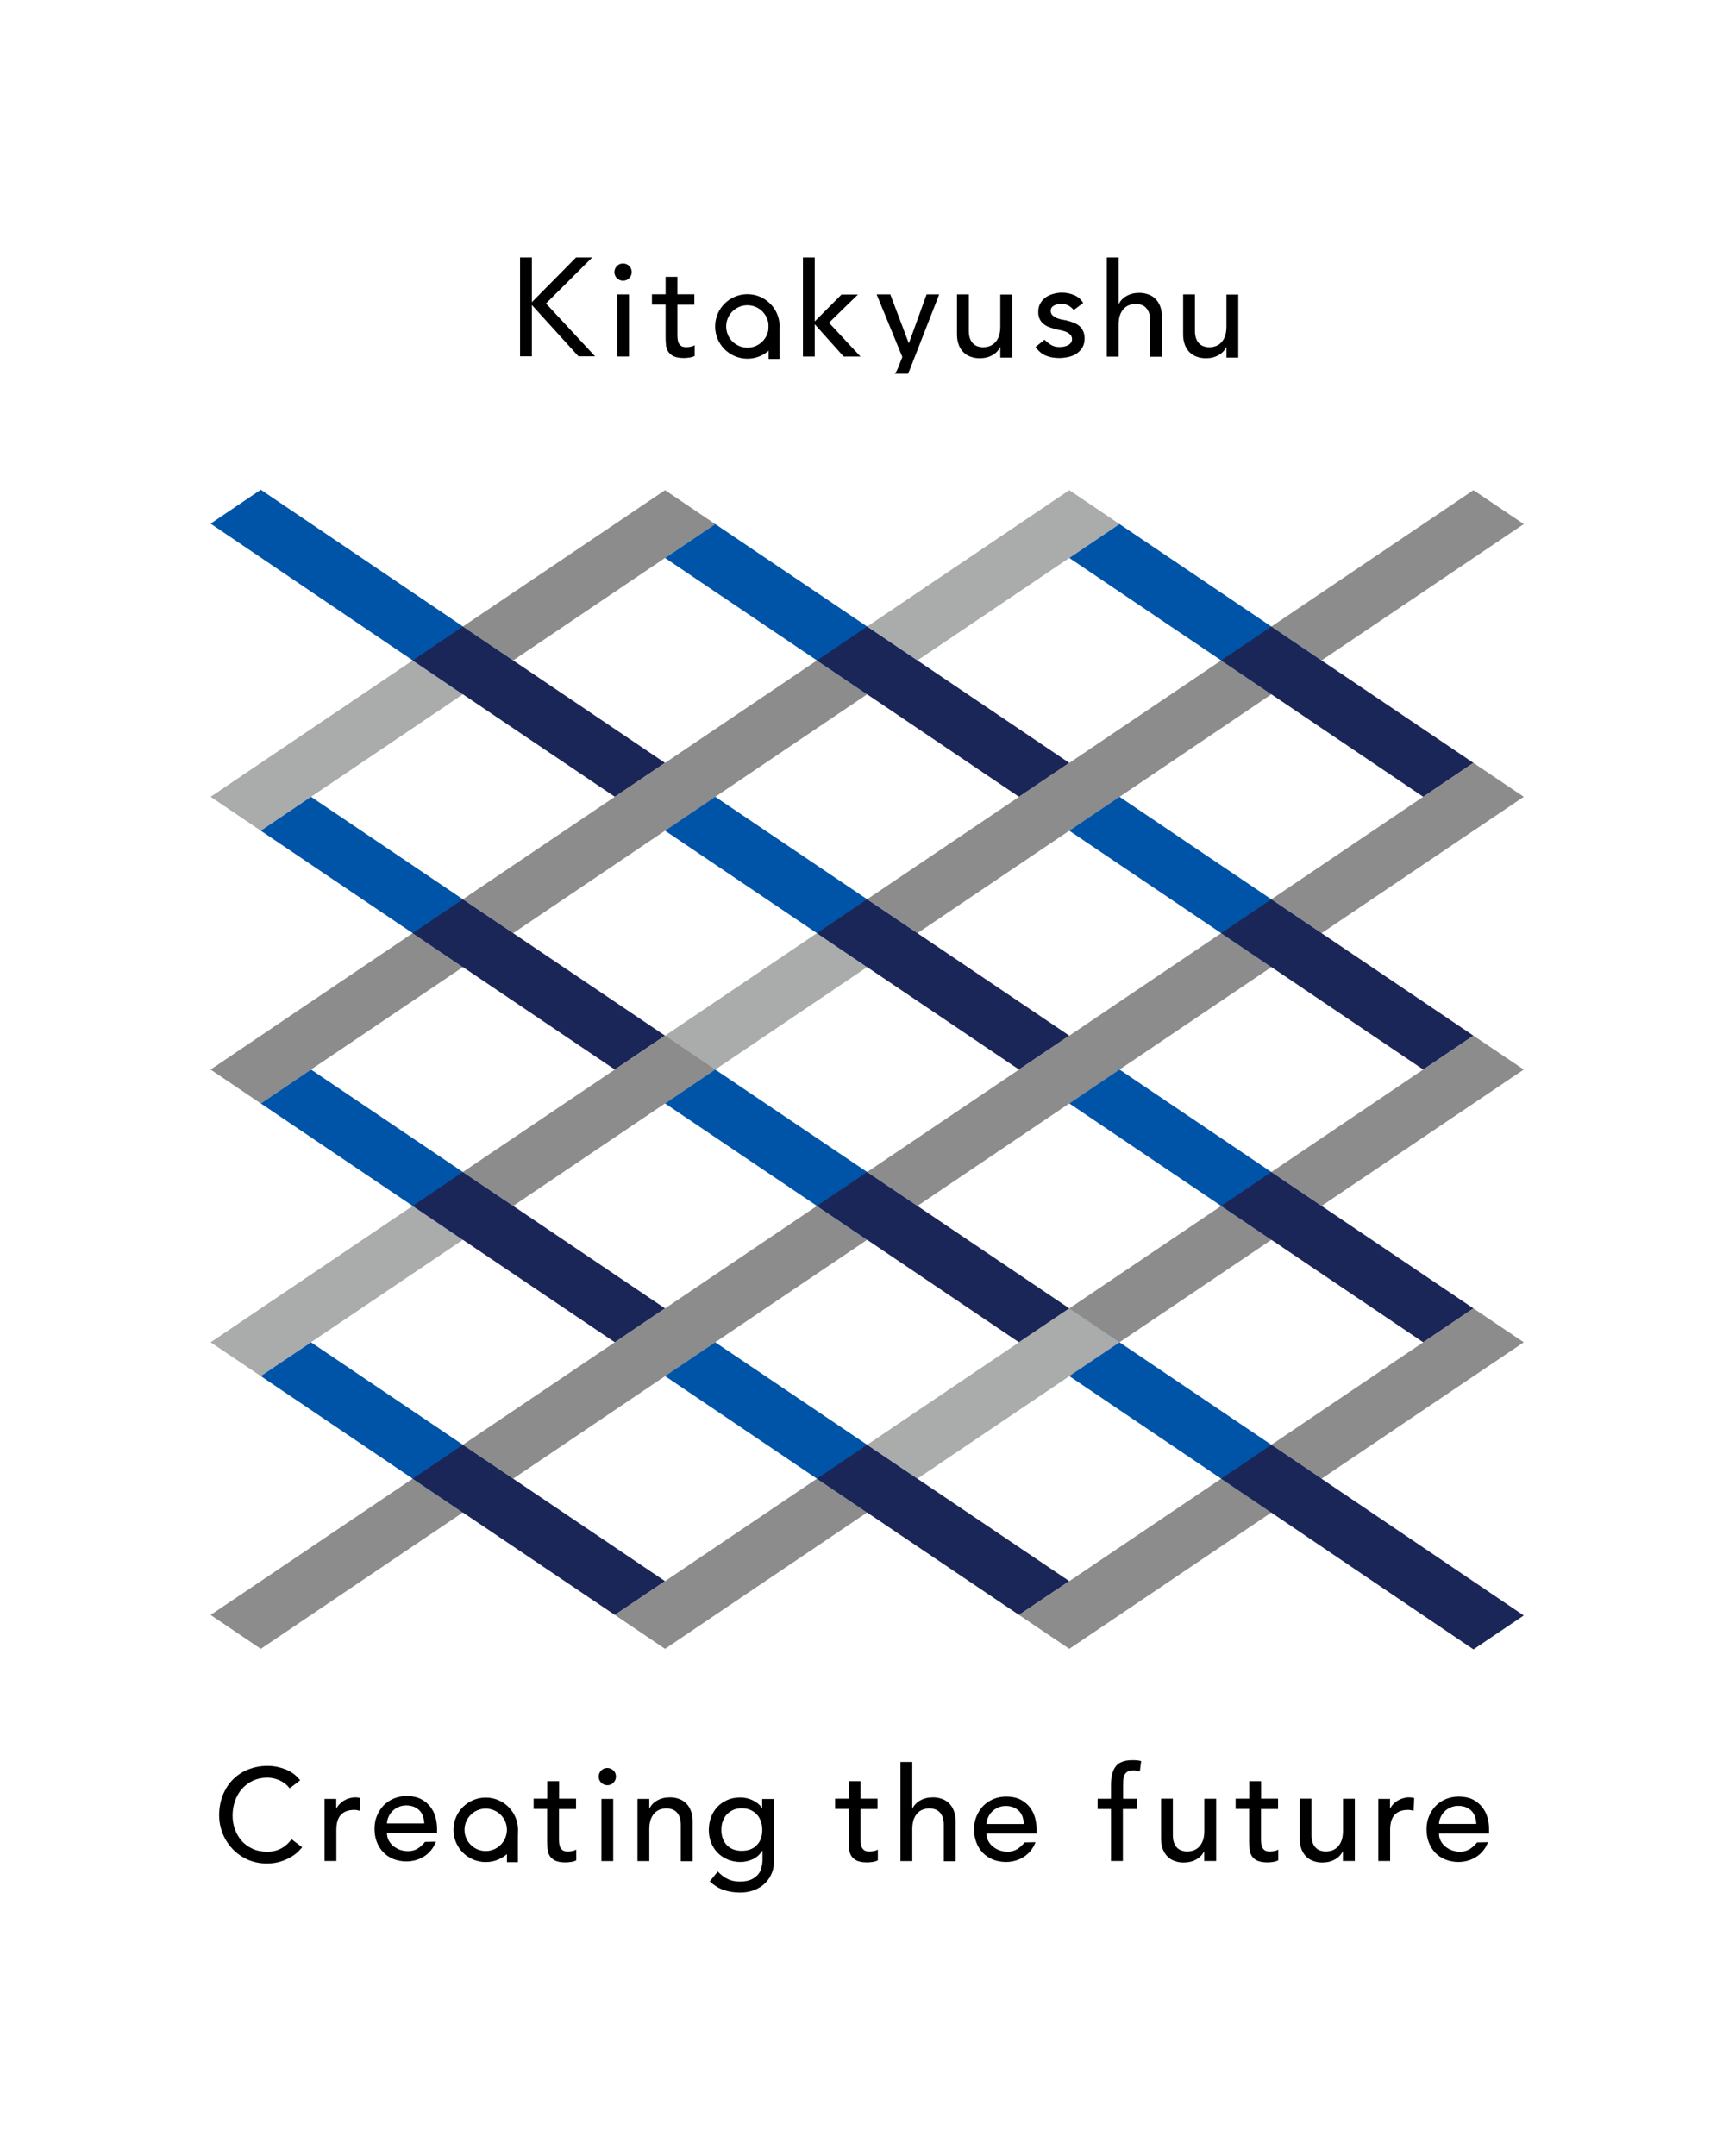 <?xml version="1.0" encoding="utf-8"?>
<!-- Generator: Adobe Illustrator 25.4.1, SVG Export Plug-In . SVG Version: 6.00 Build 0)  -->
<svg version="1.1" id="レイヤー_1" xmlns="http://www.w3.org/2000/svg" xmlns:xlink="http://www.w3.org/1999/xlink" x="0px"
	 y="0px" viewBox="0 0 1581.2 1971.6" style="enable-background:new 0 0 1581.2 1971.6;" xml:space="preserve">
<style type="text/css">
	.st0{fill:none;}
	.st1{fill:#AAABAB;}
	.st2{fill:#0054A7;}
	.st3{fill:#8C8C8C;}
	.st4{fill:#1B2658;}
</style>
<g>
	<rect id="アートボード_1" class="st0" width="1581.2" height="1971.6"/>
	<g>
		<path d="M264.9,1635.2c-2.4-3.1-5.4-5.5-9.1-7.2c-3.7-1.7-7.5-2.5-11.4-2.5c-4.8,0-9.1,0.9-13,2.7c-3.9,1.8-7.2,4.3-10,7.4
			c-2.8,3.1-4.9,6.8-6.4,11c-1.5,4.2-2.3,8.7-2.3,13.5c0,4.5,0.7,8.7,2.2,12.7c1.4,4,3.5,7.5,6.2,10.6c2.7,3,6,5.4,10,7.2
			c3.9,1.8,8.4,2.6,13.3,2.6c4.9,0,9.1-1,12.8-3c3.7-2,6.8-4.8,9.4-8.4l9.7,7.3c-0.6,0.9-1.8,2.1-3.4,3.8c-1.6,1.6-3.7,3.3-6.4,4.9
			c-2.6,1.6-5.8,3.1-9.5,4.3c-3.7,1.2-8,1.9-12.9,1.9c-6.7,0-12.8-1.3-18.2-3.8c-5.4-2.6-10-5.9-13.8-10.1
			c-3.8-4.2-6.7-8.9-8.7-14.1c-2-5.2-3-10.5-3-15.9c0-6.6,1.1-12.6,3.2-18.2c2.2-5.6,5.2-10.4,9.1-14.4c3.9-4,8.5-7.2,14-9.4
			c5.4-2.2,11.4-3.4,18-3.4c5.6,0,11.1,1.1,16.5,3.2c5.4,2.2,9.8,5.5,13.3,10L264.9,1635.2z"/>
		<path d="M296.7,1644.9h10.8v8.8h0.2c0.7-1.5,1.7-2.9,2.9-4.1c1.2-1.2,2.5-2.3,4-3.2c1.5-0.9,3.1-1.6,4.9-2.1s3.5-0.8,5.3-0.8
			s3.4,0.2,4.8,0.7l-0.5,11.6c-0.9-0.2-1.8-0.4-2.6-0.6c-0.9-0.2-1.8-0.2-2.6-0.2c-5.3,0-9.3,1.5-12.1,4.4c-2.8,3-4.2,7.6-4.2,13.8
			v28.5h-10.8V1644.9z"/>
		<path d="M526.7,1654.2h-15.5v25.8c0,1.6,0,3.2,0.1,4.7c0.1,1.6,0.4,3,0.9,4.2c0.5,1.2,1.3,2.2,2.4,3c1.1,0.8,2.7,1.1,4.7,1.1
			c1.3,0,2.6-0.1,4-0.4c1.4-0.2,2.6-0.7,3.7-1.3v9.8c-1.3,0.7-2.9,1.2-5,1.5c-2,0.3-3.6,0.4-4.7,0.4c-4.2,0-7.4-0.6-9.7-1.7
			c-2.3-1.2-4-2.7-5-4.5c-1.1-1.8-1.7-3.9-1.9-6.2c-0.2-2.3-0.3-4.6-0.3-6.9v-29.6H488v-9.4h12.5v-16h10.8v16h15.5V1654.2z"/>
		<path d="M547.5,1624.5c0-2.2,0.8-4,2.3-5.6c1.6-1.6,3.4-2.3,5.6-2.3c2.2,0,4,0.8,5.6,2.3c1.6,1.6,2.3,3.4,2.3,5.6
			c0,2.2-0.8,4-2.3,5.6c-1.6,1.6-3.4,2.3-5.6,2.3c-2.2,0-4-0.8-5.6-2.3C548.3,1628.5,547.5,1626.7,547.5,1624.5z M550,1644.9h10.8
			v56.9H550V1644.9z"/>
		<path d="M583,1644.9h10.8v8.8h0.2c1.4-3,3.7-5.5,7.1-7.4c3.4-1.9,7.2-2.8,11.6-2.8c2.7,0,5.3,0.4,7.9,1.3c2.5,0.8,4.7,2.1,6.6,3.9
			c1.9,1.8,3.4,4,4.5,6.8c1.1,2.8,1.7,6,1.7,9.8v36.6h-10.8v-33.6c0-2.6-0.4-4.9-1.1-6.8c-0.7-1.9-1.7-3.4-2.9-4.6
			c-1.2-1.2-2.6-2-4.1-2.5c-1.6-0.5-3.2-0.8-4.9-0.8c-2.2,0-4.3,0.4-6.2,1.1c-1.9,0.7-3.6,1.9-5,3.4c-1.4,1.6-2.6,3.5-3.4,5.9
			c-0.8,2.4-1.2,5.2-1.2,8.5v29.3H583V1644.9z"/>
		<path d="M707.9,1701.3c0,4.3-0.7,8.3-2.2,11.8c-1.5,3.6-3.6,6.6-6.3,9.2c-2.7,2.6-6,4.6-9.8,6.1c-3.8,1.4-8.1,2.2-12.7,2.2
			c-5.4,0-10.4-0.8-14.9-2.3c-4.5-1.5-8.8-4.2-12.9-7.9l7.3-9.1c2.8,3,5.8,5.3,9.1,6.9c3.3,1.6,7,2.3,11.2,2.3c4,0,7.3-0.6,10-1.7
			c2.6-1.2,4.7-2.7,6.3-4.5c1.6-1.8,2.7-3.9,3.3-6.3c0.6-2.4,1-4.7,1-7.1v-8.4h-0.4c-2.1,3.4-4.9,6-8.5,7.6
			c-3.6,1.6-7.3,2.5-11.2,2.5c-4.2,0-8-0.7-11.6-2.2c-3.6-1.5-6.6-3.5-9.2-6.1c-2.6-2.6-4.6-5.7-6-9.2c-1.4-3.6-2.2-7.4-2.2-11.6
			s0.7-8.1,2-11.7s3.3-6.8,5.8-9.5c2.5-2.7,5.6-4.8,9.1-6.4c3.6-1.5,7.5-2.3,11.9-2.3c3.8,0,7.6,0.8,11.2,2.5c3.6,1.7,6.5,4,8.6,7.1
			h0.2v-8.2h10.8V1701.3z M678.4,1653.5c-2.9,0-5.5,0.5-7.8,1.5c-2.3,1-4.3,2.4-5.9,4.1c-1.6,1.7-2.8,3.8-3.7,6.2
			c-0.9,2.4-1.3,5.1-1.3,8c0,5.8,1.7,10.4,5,13.9c3.4,3.5,7.9,5.2,13.7,5.2c5.8,0,10.3-1.7,13.7-5.2c3.4-3.5,5-8.1,5-13.9
			c0-2.9-0.4-5.5-1.3-8c-0.9-2.4-2.1-4.5-3.7-6.2c-1.6-1.7-3.6-3.1-5.9-4.1C683.9,1654,681.3,1653.5,678.4,1653.5z"/>
		<path d="M802.4,1654.2H787v25.8c0,1.6,0,3.2,0.1,4.7c0.1,1.6,0.4,3,0.9,4.2c0.5,1.2,1.3,2.2,2.4,3c1.1,0.8,2.7,1.1,4.7,1.1
			c1.3,0,2.6-0.1,4-0.4c1.4-0.2,2.6-0.7,3.7-1.3v9.8c-1.3,0.7-2.9,1.2-5,1.5c-2,0.3-3.6,0.4-4.7,0.4c-4.2,0-7.4-0.6-9.7-1.7
			c-2.3-1.2-4-2.7-5-4.5c-1.1-1.8-1.7-3.9-1.9-6.2c-0.2-2.3-0.3-4.6-0.3-6.9v-29.6h-12.5v-9.4h12.5v-16H787v16h15.5V1654.2z"/>
		<path d="M823.5,1611.1h10.8v42.6h0.2c1.4-3,3.7-5.5,7.1-7.4c3.4-1.9,7.2-2.8,11.6-2.8c2.7,0,5.3,0.4,7.9,1.3
			c2.5,0.8,4.7,2.1,6.6,3.9c1.9,1.8,3.4,4,4.5,6.8c1.1,2.8,1.7,6,1.7,9.8v36.6h-10.8v-33.6c0-2.6-0.4-4.9-1.1-6.8
			c-0.7-1.9-1.7-3.4-2.9-4.6c-1.2-1.2-2.6-2-4.1-2.5c-1.6-0.5-3.2-0.8-4.9-0.8c-2.2,0-4.3,0.4-6.2,1.1c-1.9,0.7-3.6,1.9-5,3.4
			c-1.4,1.6-2.6,3.5-3.4,5.9c-0.8,2.4-1.2,5.2-1.2,8.5v29.3h-10.8V1611.1z"/>
		<path d="M1016,1654.2h-12.2v-9.4h12.2v-12.7c0-7.6,1.5-13.3,4.4-17c2.9-3.7,7.9-5.6,15.1-5.6c1.2,0,2.5,0,3.8,0.1
			c1.3,0.1,2.7,0.3,4.3,0.7l-1.2,9.6c-1-0.4-2-0.7-3-0.8c-1-0.2-2-0.2-3.1-0.2c-2,0-3.6,0.3-4.8,0.9s-2.1,1.5-2.8,2.6
			c-0.7,1.1-1.1,2.5-1.3,4c-0.2,1.6-0.3,3.3-0.3,5.3v13.1h12.8v9.4h-13v47.5H1016V1654.2z"/>
		<path d="M1112.1,1701.7h-10.8v-8.8h-0.2c-1.4,3-3.7,5.5-7.1,7.4c-3.4,1.9-7.2,2.8-11.6,2.8c-2.8,0-5.4-0.4-7.9-1.3
			c-2.5-0.8-4.7-2.1-6.5-3.9c-1.9-1.8-3.4-4-4.5-6.8c-1.1-2.8-1.7-6-1.7-9.8v-36.6h10.8v33.6c0,2.6,0.4,4.9,1.1,6.8
			c0.7,1.9,1.7,3.4,2.9,4.6c1.2,1.2,2.6,2,4.1,2.5c1.6,0.5,3.2,0.8,4.9,0.8c2.2,0,4.3-0.4,6.2-1.1c1.9-0.7,3.6-1.9,5-3.4
			c1.4-1.6,2.6-3.5,3.4-5.9c0.8-2.4,1.2-5.2,1.2-8.5v-29.3h10.8V1701.7z"/>
		<path d="M1168.7,1654.2h-15.5v25.8c0,1.6,0,3.2,0.1,4.7c0.1,1.6,0.4,3,0.9,4.2c0.5,1.2,1.3,2.2,2.4,3c1.1,0.8,2.7,1.1,4.7,1.1
			c1.3,0,2.6-0.1,4-0.4c1.4-0.2,2.6-0.7,3.7-1.3v9.8c-1.3,0.7-2.9,1.2-5,1.5c-2,0.3-3.6,0.4-4.7,0.4c-4.2,0-7.4-0.6-9.7-1.7
			s-4-2.7-5-4.5c-1.1-1.8-1.7-3.9-1.9-6.2c-0.2-2.3-0.3-4.6-0.3-6.9v-29.6H1130v-9.4h12.5v-16h10.8v16h15.5V1654.2z"/>
		<path d="M1238.9,1701.7h-10.8v-8.8h-0.2c-1.4,3-3.7,5.5-7.1,7.4c-3.4,1.9-7.2,2.8-11.6,2.8c-2.8,0-5.4-0.4-7.9-1.3
			c-2.5-0.8-4.7-2.1-6.5-3.9c-1.9-1.8-3.4-4-4.5-6.8c-1.1-2.8-1.7-6-1.7-9.8v-36.6h10.8v33.6c0,2.6,0.4,4.9,1.1,6.8
			c0.7,1.9,1.7,3.4,2.9,4.6c1.2,1.2,2.6,2,4.1,2.5c1.6,0.5,3.2,0.8,4.9,0.8c2.2,0,4.3-0.4,6.2-1.1c1.9-0.7,3.6-1.9,5-3.4
			c1.4-1.6,2.6-3.5,3.4-5.9c0.8-2.4,1.2-5.2,1.2-8.5v-29.3h10.8V1701.7z"/>
		<path d="M1260.4,1644.9h10.8v8.8h0.2c0.7-1.5,1.7-2.9,2.9-4.1c1.2-1.2,2.5-2.3,4-3.2c1.5-0.9,3.1-1.6,4.9-2.1s3.5-0.8,5.3-0.8
			c1.8,0,3.4,0.2,4.8,0.7l-0.5,11.6c-0.9-0.2-1.8-0.4-2.6-0.6c-0.9-0.2-1.8-0.2-2.6-0.2c-5.3,0-9.3,1.5-12.1,4.4
			c-2.8,3-4.2,7.6-4.2,13.8v28.5h-10.8V1644.9z"/>
	</g>
	<g>
		<g>
			<path d="M561.9,248.8c0-2.2,0.8-4,2.3-5.6c1.6-1.6,3.4-2.3,5.6-2.3s4,0.8,5.6,2.3c1.6,1.6,2.3,3.4,2.3,5.6c0,2.2-0.8,4-2.3,5.6
				c-1.6,1.6-3.4,2.3-5.6,2.3s-4-0.8-5.6-2.3C562.7,252.9,561.9,251,561.9,248.8z M564.4,269.2h10.8v56.8h-10.8V269.2z"/>
			<path d="M734.3,235.4h10.8v58.5l24.5-24.6h15l-26.5,25.8l28.8,30.9h-15.4l-26.4-29.5v29.5h-10.8V235.4z"/>
			<path d="M982,283.5c-1.3-1.6-2.9-2.9-4.7-4c-1.9-1.1-4.2-1.6-6.9-1.6c-2.6,0-4.8,0.5-6.7,1.6c-1.9,1.1-2.8,2.7-2.8,4.7
				c0,1.7,0.5,3,1.6,4.1c1.1,1,2.4,1.9,3.8,2.5c1.5,0.6,3.1,1.1,4.7,1.4c1.7,0.3,3.1,0.6,4.3,0.8c2.3,0.6,4.5,1.2,6.5,2
				c2,0.8,3.8,1.8,5.3,3.1c1.5,1.3,2.6,2.8,3.5,4.7c0.8,1.8,1.3,4.1,1.3,6.7c0,3.2-0.7,5.9-2,8.2c-1.4,2.3-3.1,4.1-5.3,5.6
				c-2.2,1.4-4.6,2.5-7.4,3.1c-2.8,0.6-5.5,1-8.3,1c-4.7,0-8.9-0.7-12.4-2.2c-3.6-1.4-6.7-4.1-9.5-7.9l8.2-6.7
				c1.8,1.8,3.7,3.3,5.9,4.7c2.2,1.4,4.8,2,7.9,2c1.4,0,2.7-0.1,4.1-0.4c1.4-0.3,2.6-0.7,3.7-1.3c1.1-0.6,2-1.4,2.6-2.3
				c0.7-0.9,1-2,1-3.2c0-1.6-0.5-2.9-1.5-4c-1-1-2.2-1.9-3.6-2.5c-1.4-0.6-2.9-1.1-4.4-1.4c-1.6-0.4-2.9-0.7-4.1-0.9
				c-2.3-0.6-4.5-1.2-6.6-1.9c-2.1-0.7-3.9-1.7-5.5-2.9c-1.6-1.2-2.9-2.7-3.8-4.6c-1-1.8-1.4-4.1-1.4-6.8c0-3,0.6-5.5,1.9-7.7
				c1.2-2.2,2.9-4,4.9-5.5c2-1.4,4.4-2.5,7-3.2c2.6-0.7,5.2-1.1,7.9-1.1c3.8,0,7.5,0.7,11,2.2c3.5,1.4,6.3,3.8,8.4,7.2L982,283.5z"
				/>
			<path d="M1012.2,235.4h10.8V278h0.2c1.4-3,3.7-5.5,7.1-7.4c3.4-1.9,7.2-2.8,11.6-2.8c2.7,0,5.3,0.4,7.9,1.3
				c2.5,0.8,4.7,2.1,6.6,3.9c1.9,1.8,3.4,4,4.5,6.8c1.1,2.8,1.7,6,1.7,9.8v36.6h-10.8v-33.6c0-2.6-0.4-4.9-1.1-6.8
				c-0.7-1.9-1.7-3.4-2.9-4.6c-1.2-1.2-2.6-2-4.1-2.5c-1.6-0.5-3.2-0.8-4.9-0.8c-2.2,0-4.3,0.4-6.2,1.1c-1.9,0.7-3.6,1.9-5,3.4
				c-1.4,1.6-2.6,3.5-3.4,5.9c-0.8,2.4-1.2,5.2-1.2,8.5v29.3h-10.8V235.4z"/>
			<path d="M925.6,327h-10.8v-9.6h-0.2c-1.4,3-3.7,5.5-7.1,7.4c-3.4,1.9-7.2,2.8-11.6,2.8c-2.7,0-5.3-0.4-7.9-1.3
				c-2.5-0.8-4.7-2.1-6.6-3.9c-1.9-1.8-3.4-4-4.5-6.8c-1.1-2.8-1.7-6-1.7-9.8v-36.6H886v33.6c0,2.6,0.4,4.9,1.1,6.8
				c0.7,1.9,1.7,3.4,2.9,4.6c1.2,1.2,2.6,2,4.1,2.5c1.6,0.5,3.2,0.8,4.9,0.8c2.2,0,4.3-0.4,6.2-1.1c1.9-0.7,3.6-1.9,5-3.4
				s2.6-3.5,3.4-5.9c0.8-2.4,1.2-5.2,1.2-8.5v-29.3h10.8V327z"/>
			<path d="M1132.4,327h-10.8v-9.6h-0.2c-1.4,3-3.7,5.5-7.1,7.4c-3.4,1.9-7.2,2.8-11.6,2.8c-2.7,0-5.3-0.4-7.9-1.3
				c-2.5-0.8-4.7-2.1-6.6-3.9c-1.9-1.8-3.4-4-4.5-6.8c-1.1-2.8-1.7-6-1.7-9.8v-36.6h10.8v33.6c0,2.6,0.4,4.9,1.1,6.8
				c0.7,1.9,1.7,3.4,2.9,4.6c1.2,1.2,2.6,2,4.1,2.5c1.6,0.5,3.2,0.8,4.9,0.8c2.2,0,4.3-0.4,6.2-1.1c1.9-0.7,3.6-1.9,5-3.4
				c1.4-1.6,2.6-3.5,3.4-5.9c0.8-2.4,1.2-5.2,1.2-8.5v-29.3h10.8V327z"/>
		</g>
	</g>
	<g>
		<path d="M831.9,338.3l27-69.1h-11.5l-16.1,44.4H831l-16.8-44.4h-12.5l23.5,57.2l-3.5,9c-0.6,1.4-1.1,2.7-1.7,3.8
			c-0.5,1-1.1,1.8-1.8,2.6h12.1C830.8,340.7,831.4,339.6,831.9,338.3z"/>
	</g>
	<path d="M683.5,269c-16.3,0-29.5,13.2-29.5,29.5c0,16.3,13.2,29.5,29.5,29.5c16.3,0,29.5-13.2,29.5-29.5
		C713,282.3,699.8,269,683.5,269z M683.5,317.9c-10.7,0-19.4-8.7-19.4-19.4c0-10.7,8.7-19.4,19.4-19.4c10.7,0,19.4,8.7,19.4,19.4
		C702.9,309.3,694.2,317.9,683.5,317.9z"/>
	<rect x="702.9" y="296.3" width="10" height="31.9"/>
	<path d="M444.2,1643.7c-16.3,0-29.5,13.2-29.5,29.5c0,16.3,13.2,29.5,29.5,29.5c16.3,0,29.5-13.2,29.5-29.5
		C473.7,1656.9,460.5,1643.7,444.2,1643.7z M444.2,1692.6c-10.7,0-19.4-8.7-19.4-19.4c0-10.7,8.7-19.4,19.4-19.4
		c10.7,0,19.4,8.7,19.4,19.4C463.5,1683.9,454.9,1692.6,444.2,1692.6z"/>
	<rect x="463.6" y="1670.9" width="10" height="31.9"/>
	<path d="M353.9,1676.1c0,2.5,0.5,4.7,1.6,6.8c1.1,2,2.5,3.8,4.3,5.2c1.8,1.4,3.8,2.6,6.1,3.4c2.3,0.8,4.7,1.2,7.2,1.2
		c3.4,0,6.3-0.8,8.8-2.3c2.5-1.6,4.8-3.6,6.8-6.2l10-0.2c-4.8,12.6-16.2,18.1-27,18.1c-4.5,0-8.5-0.8-12.2-2.3
		c-3.6-1.5-6.7-3.6-9.2-6.3c-2.5-2.7-4.5-5.8-5.8-9.5c-1.4-3.6-2-7.6-2-11.8c0-4.2,0.7-8.2,2.2-11.8c1.5-3.6,3.5-6.8,6.1-9.5
		c2.6-2.7,5.7-4.8,9.3-6.3c3.6-1.5,7.5-2.3,11.8-2.3c5,0,9.3,0.9,12.8,2.6c3.5,1.8,6.3,4.1,8.6,6.9c2.2,2.8,3.9,6,4.9,9.6
		c1,3.6,1.5,7.2,1.5,10.9v3.8H353.9z M388,1667.5c-0.1-2.4-0.5-4.6-1.1-6.6c-0.7-2-1.7-3.7-3.1-5.2c-1.4-1.5-3.1-2.6-5.1-3.5
		c-2-0.8-4.4-1.3-7.1-1.3c-2.6,0-5.1,0.5-7.3,1.5c-2.2,1-4.1,2.3-5.6,3.9c-1.5,1.6-2.7,3.4-3.5,5.3c-0.8,2-1.3,3.9-1.3,5.8H388z"/>
	<polygon points="541.6,235.4 526.8,235.4 486.4,276.3 486.4,235.4 475.6,235.4 475.6,325.8 486.4,325.8 486.4,278.9 529,325.8 
		544.2,325.8 499.3,277.5 	"/>
	<path d="M635,278.6h-15.5v25.8c0,1.6,0,3.2,0.1,4.7c0.1,1.6,0.4,3,0.9,4.2c0.5,1.2,1.3,2.2,2.4,3c1.1,0.8,2.7,1.1,4.7,1.1
		c1.3,0,2.6-0.1,4-0.4c1.4-0.2,2.6-0.7,3.7-1.3v9.8c-1.3,0.7-2.9,1.2-5,1.5c-2,0.3-3.6,0.4-4.7,0.4c-4.2,0-7.4-0.6-9.7-1.7
		c-2.3-1.2-4-2.7-5-4.5c-1.1-1.8-1.7-3.9-1.9-6.2c-0.2-2.3-0.3-4.6-0.3-6.9v-29.6h-12.5v-9.4h12.5v-16h10.8v16H635V278.6z"/>
	<path d="M902.2,1676.6c0,2.5,0.5,4.7,1.6,6.8c1.1,2,2.5,3.8,4.3,5.2c1.8,1.4,3.8,2.6,6.1,3.4c2.3,0.8,4.7,1.2,7.2,1.2
		c3.4,0,6.3-0.8,8.8-2.3c2.5-1.6,4.8-3.6,6.8-6.2l10-0.2c-4.8,12.6-16.2,18.1-27,18.1c-4.5,0-8.5-0.8-12.2-2.3
		c-3.6-1.5-6.7-3.6-9.2-6.3c-2.5-2.7-4.5-5.8-5.8-9.5c-1.4-3.6-2-7.6-2-11.8c0-4.2,0.7-8.2,2.2-11.8c1.5-3.6,3.5-6.8,6.1-9.5
		c2.6-2.7,5.7-4.8,9.3-6.3c3.6-1.5,7.5-2.3,11.8-2.3c5,0,9.3,0.9,12.8,2.6c3.5,1.8,6.3,4.1,8.6,6.9c2.2,2.8,3.9,6,4.9,9.6
		c1,3.6,1.5,7.2,1.5,10.9v3.8H902.2z M936.3,1668c-0.1-2.4-0.5-4.6-1.1-6.6c-0.7-2-1.7-3.7-3.1-5.2c-1.4-1.5-3.1-2.6-5.1-3.5
		c-2-0.8-4.4-1.3-7.1-1.3c-2.6,0-5.1,0.5-7.3,1.5c-2.2,1-4.1,2.3-5.6,3.9c-1.5,1.6-2.7,3.4-3.5,5.3c-0.8,2-1.3,3.9-1.3,5.8H936.3z"
		/>
	<path d="M1316,1676.6c0,2.5,0.5,4.7,1.6,6.8c1.1,2,2.5,3.8,4.3,5.2c1.8,1.4,3.8,2.6,6.1,3.4c2.3,0.8,4.7,1.2,7.2,1.2
		c3.4,0,6.3-0.8,8.8-2.3c2.5-1.6,4.8-3.6,6.8-6.2l10-0.2c-4.8,12.6-16.2,18.1-27,18.1c-4.5,0-8.5-0.8-12.2-2.3
		c-3.6-1.5-6.7-3.6-9.2-6.3c-2.5-2.7-4.5-5.8-5.8-9.5c-1.4-3.6-2-7.6-2-11.8c0-4.2,0.7-8.2,2.2-11.8c1.5-3.6,3.5-6.8,6.1-9.5
		c2.6-2.7,5.7-4.8,9.3-6.3c3.6-1.5,7.5-2.3,11.8-2.3c5,0,9.3,0.9,12.8,2.6c3.5,1.8,6.3,4.1,8.6,6.9c2.2,2.8,3.9,6,4.9,9.6
		s1.5,7.2,1.5,10.9v3.8H1316z M1350.1,1667.9c-0.1-2.4-0.5-4.6-1.1-6.6c-0.7-2-1.7-3.7-3.1-5.2c-1.4-1.5-3.1-2.6-5.1-3.5
		c-2-0.8-4.4-1.3-7.1-1.3c-2.6,0-5.1,0.5-7.3,1.5c-2.2,1-4.1,2.3-5.6,3.9c-1.5,1.6-2.7,3.4-3.5,5.3c-0.8,2-1.3,3.9-1.3,5.8H1350.1z"
		/>
	<polygon class="st1" points="423.3,634.9 377.4,603.9 238.5,697.6 192.6,728.6 238.5,759.6 	"/>
	<polygon class="st2" points="238.5,447.8 192.6,478.8 192.6,478.8 423.3,634.9 469.3,603.9 	"/>
	<polygon class="st3" points="423.3,884.3 377.4,853.3 238.5,947 192.6,978 238.5,1009 	"/>
	<polygon class="st2" points="284.4,728.6 238.5,759.6 238.5,759.6 377.4,853.3 423.3,884.3 469.3,853.3 	"/>
	<polygon class="st1" points="423.3,1133.7 377.4,1102.7 238.5,1196.4 192.6,1227.4 238.5,1258.3 	"/>
	<polygon class="st2" points="284.4,978 238.5,1009 238.5,1009 377.4,1102.7 423.3,1133.7 469.3,1102.7 	"/>
	<polygon class="st3" points="423.3,1383 377.4,1352.1 238.5,1445.8 192.6,1476.7 238.5,1507.7 	"/>
	<polygon class="st2" points="284.4,1227.4 238.5,1258.3 238.5,1258.3 377.4,1352.1 423.3,1383 469.3,1352.1 	"/>
	<g>
		<polygon class="st4" points="562.3,728.6 608.2,697.6 469.3,603.9 423.3,572.9 377.4,603.9 		"/>
	</g>
	<polygon class="st3" points="793,634.9 747.1,603.9 608.2,697.6 562.3,728.6 608.2,759.6 	"/>
	<polygon class="st3" points="608.2,448.2 423.3,572.9 469.3,603.9 654.1,479.2 	"/>
	<polygon class="st2" points="654.1,479.2 608.2,510.2 608.2,510.2 747.1,603.9 793,634.9 839,603.9 	"/>
	<g>
		<polygon class="st4" points="562.3,978 608.2,947 469.3,853.3 423.3,822.3 377.4,853.3 		"/>
	</g>
	<polygon class="st1" points="793,884.3 747.1,853.3 608.2,947 562.3,978 608.2,1009 	"/>
	<polygon class="st3" points="608.2,697.6 423.3,822.3 469.3,853.3 654.1,728.6 	"/>
	<polygon class="st2" points="654.1,728.6 608.2,759.6 608.2,759.6 747.1,853.3 793,884.3 839,853.3 	"/>
	<g>
		<polygon class="st4" points="562.3,1227.4 608.2,1196.4 469.3,1102.7 423.3,1071.7 377.4,1102.7 		"/>
	</g>
	<polygon class="st3" points="793,1133.7 747.1,1102.7 608.2,1196.4 562.3,1227.4 608.2,1258.3 	"/>
	<polygon class="st3" points="608.2,947 423.3,1071.7 469.3,1102.7 654.1,978 	"/>
	<polygon class="st2" points="654.1,978 608.2,1009 608.2,1009 747.1,1102.7 793,1133.7 839,1102.7 	"/>
	<g>
		<polygon class="st4" points="562.3,1476.7 608.2,1445.8 469.3,1352.1 423.3,1321.1 377.4,1352.1 		"/>
	</g>
	<polygon class="st3" points="793,1383 747.1,1352.1 608.2,1445.8 562.3,1476.7 608.2,1507.7 	"/>
	<polygon class="st3" points="608.2,1196.4 423.3,1321.1 469.3,1352.1 654.1,1227.4 	"/>
	<polygon class="st2" points="654.1,1227.4 608.2,1258.3 608.2,1258.3 747.1,1352.1 793,1383 839,1352.1 	"/>
	<g>
		<polygon class="st4" points="931.9,728.6 977.9,697.6 839,603.9 793,572.9 747.1,603.9 		"/>
	</g>
	<polygon class="st3" points="1162.7,634.9 1116.8,603.9 977.9,697.6 931.9,728.6 977.9,759.6 	"/>
	<polygon class="st1" points="977.9,448.2 793,572.9 839,603.9 1023.8,479.2 	"/>
	<polygon class="st2" points="1023.8,479.2 977.9,510.2 977.9,510.2 1116.8,603.9 1162.7,634.9 1208.6,603.9 	"/>
	<g>
		<polygon class="st4" points="931.9,978 977.9,947 839,853.3 793,822.3 747.1,853.3 		"/>
	</g>
	<polygon class="st3" points="1162.7,884.3 1116.8,853.3 977.9,947 931.9,978 977.9,1009 	"/>
	<polygon class="st3" points="977.9,697.6 793,822.3 839,853.3 1023.8,728.6 	"/>
	<polygon class="st2" points="1023.8,728.6 977.9,759.6 977.9,759.6 1116.8,853.3 1162.7,884.3 1208.6,853.3 	"/>
	<g>
		<polygon class="st4" points="931.9,1227.4 977.9,1196.4 839,1102.7 793,1071.7 747.1,1102.7 		"/>
	</g>
	<polygon class="st3" points="1162.7,1133.7 1116.8,1102.7 977.9,1196.4 931.9,1227.4 977.9,1258.3 	"/>
	<polygon class="st3" points="977.9,947 793,1071.7 839,1102.7 1023.8,978 	"/>
	<polygon class="st2" points="1023.8,978 977.9,1009 977.9,1009 1116.8,1102.7 1162.7,1133.7 1208.6,1102.7 	"/>
	<g>
		<polygon class="st4" points="931.9,1476.7 977.9,1445.8 839,1352.1 793,1321.1 747.1,1352.1 		"/>
	</g>
	<polygon class="st3" points="1162.7,1383 1116.8,1352.1 977.9,1445.8 931.9,1476.7 977.9,1507.7 	"/>
	<polygon class="st1" points="977.9,1196.4 793,1321.1 839,1352.1 1023.8,1227.4 	"/>
	<polygon class="st2" points="1023.8,1227.4 977.9,1258.3 977.9,1258.3 1116.8,1352.1 1162.7,1383 1208.6,1352.1 	"/>
	<g>
		<polygon class="st4" points="1301.6,728.6 1347.5,697.6 1208.6,603.9 1162.7,572.9 1116.8,603.9 		"/>
	</g>
	<polygon class="st3" points="1347.5,448.2 1162.7,572.9 1208.6,603.9 1393.5,479.2 	"/>
	<g>
		<polygon class="st4" points="1301.6,978 1347.5,947 1208.6,853.3 1162.7,822.3 1116.8,853.3 		"/>
	</g>
	<polygon class="st3" points="1347.5,697.6 1162.7,822.3 1208.6,853.3 1393.5,728.6 	"/>
	<g>
		<polygon class="st4" points="1301.6,1227.4 1347.5,1196.4 1208.6,1102.7 1162.7,1071.7 1116.8,1102.7 		"/>
	</g>
	<polygon class="st3" points="1347.5,947 1162.7,1071.7 1208.6,1102.7 1393.5,978 	"/>
	<polygon class="st3" points="1347.5,1196.4 1162.7,1321.1 1208.6,1352.1 1393.5,1227.4 	"/>
	<polygon class="st4" points="1162.7,1321.1 1116.8,1352.1 1116.8,1352.1 1347.5,1508.2 1393.5,1477.2 	"/>
</g>
</svg>
